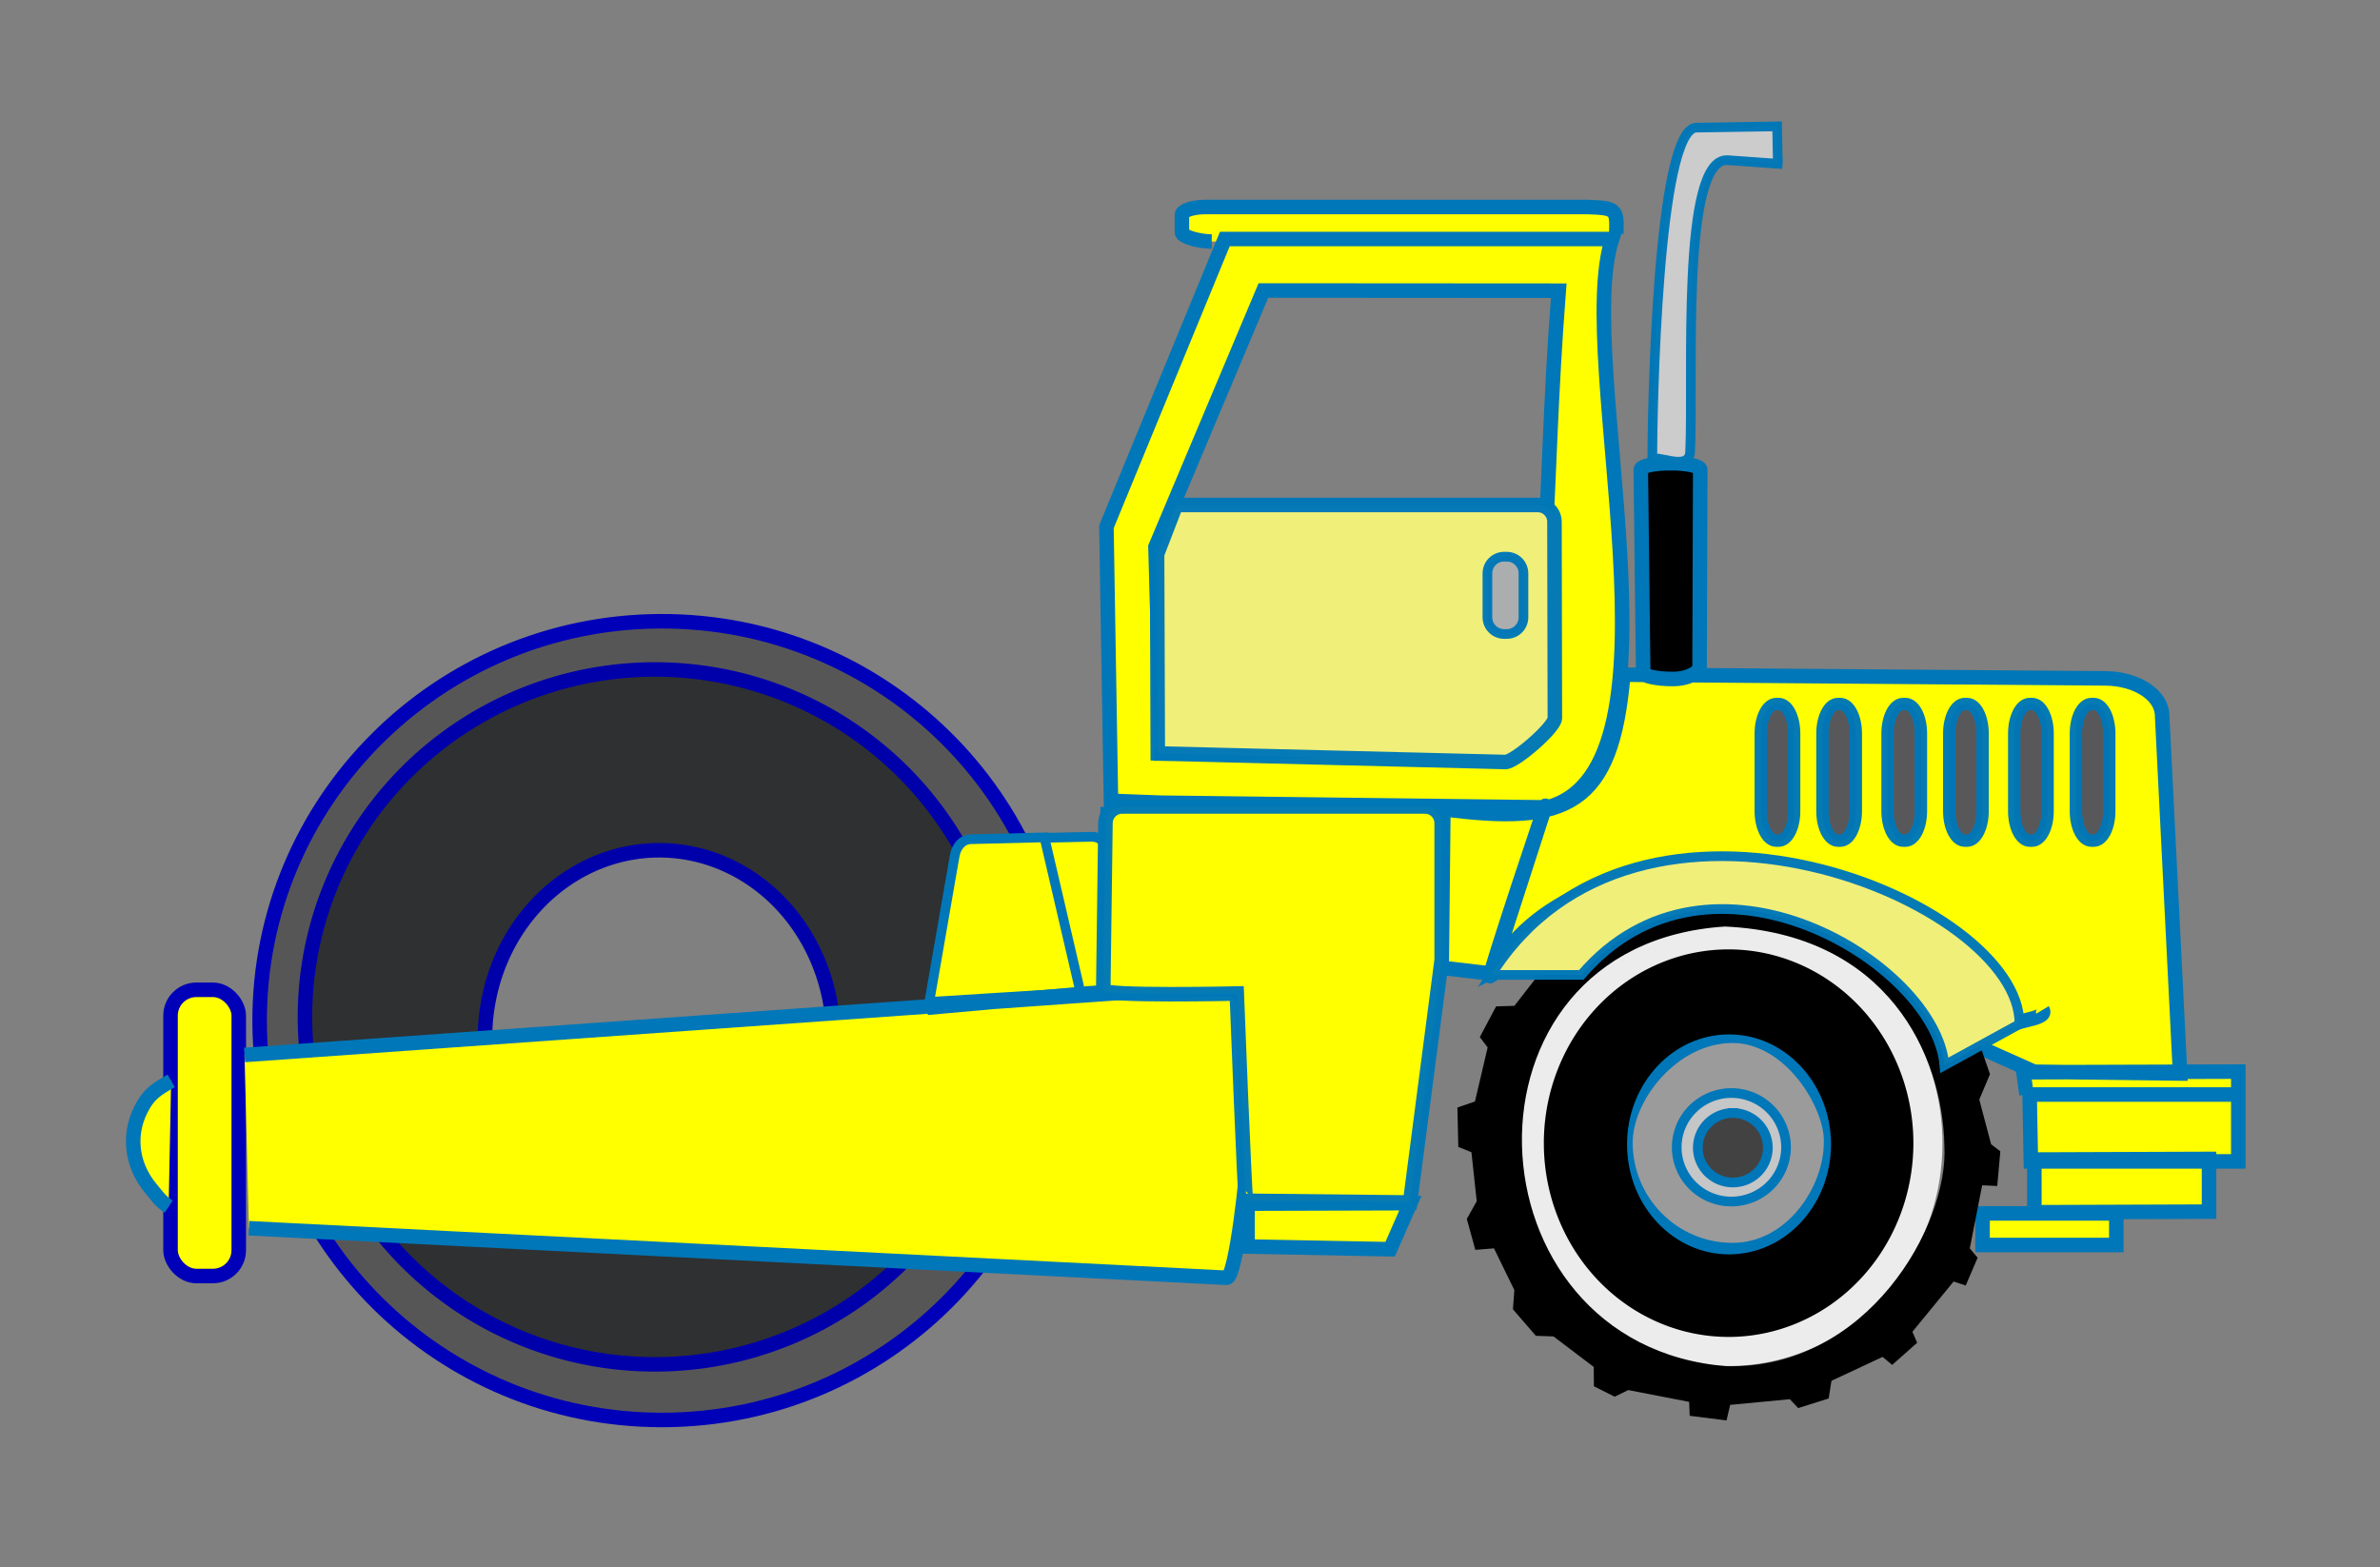 <?xml version="1.0" encoding="UTF-8" standalone="no"?>
<!-- Created with Inkscape (http://www.inkscape.org/) -->

<svg
   width="491.554mm"
   height="323.71mm"
   viewBox="0 0 491.554 323.71"
   version="1.1"
   id="svg1"
   xml:space="preserve"
   inkscape:version="1.2.2 (b0a8486, 2022-12-01)"
   sodipodi:docname="steamroller.svg"
   xmlns:inkscape="http://www.inkscape.org/namespaces/inkscape"
   xmlns:sodipodi="http://sodipodi.sourceforge.net/DTD/sodipodi-0.dtd"
   xmlns="http://www.w3.org/2000/svg"
   xmlns:svg="http://www.w3.org/2000/svg"
   xmlns:rdf="http://www.w3.org/1999/02/22-rdf-syntax-ns#"
   xmlns:cc="http://creativecommons.org/ns#"><rect x="0" y="0" width="491.554" height="323.71" fill="#808080" stroke="none"/><sodipodi:namedview
     id="namedview1"
     pagecolor="#ffffff"
     bordercolor="#111111"
     borderopacity="1"
     inkscape:showpageshadow="0"
     inkscape:pageopacity="0"
     inkscape:pagecheckerboard="1"
     inkscape:deskcolor="#d1d1d1"
     inkscape:document-units="mm"
     inkscape:zoom="0.075575672"
     inkscape:cx="-128.76671"
     inkscape:cy="553.57141"
     inkscape:window-width="1350"
     inkscape:window-height="1040"
     inkscape:window-x="0"
     inkscape:window-y="25"
     inkscape:window-maximized="0"
     inkscape:current-layer="layer1"
     inkscape:rotation="-1"
     showgrid="false" /><defs
     id="defs1" /><g
     inkscape:label="Layer 1"
     inkscape:groupmode="layer"
     id="layer1"
     transform="translate(-939.322,53.633)"><g
       id="g16" /><g
       id="g481"><path
         id="path31"
         style="fill:#9b9b9c;fill-opacity:1;stroke:#0077b8;stroke-width:2.65"
         d="m 1297.197,204.384 c -12.117,0.019 -21.903,-9.778 -21.998,-21.894 -0.075,-9.559 9.743,-21.975 21.859,-22.032 12.116,-0.057 20.631,14.575 20.265,21.894 0.037,9.628 -8.011,22.013 -20.127,22.032 z"
         sodipodi:nodetypes="ssscs" /><path
         style="fill:#424243;fill-opacity:1;stroke:none;stroke-width:8.553;stroke-dasharray:none;stroke-opacity:1"
         id="path30"
         sodipodi:type="arc"
         sodipodi:cx="1297.1982"
         sodipodi:cy="183.86748"
         sodipodi:rx="6.6489234"
         sodipodi:ry="6.8421216"
         sodipodi:start="0"
         sodipodi:end="6.2768829"
         sodipodi:open="true"
         sodipodi:arc-type="arc"
         d="m 1303.847,183.867 a 6.649,6.842 0 0 1 -6.638,6.842 6.649,6.842 0 0 1 -6.659,-6.821 6.649,6.842 0 0 1 6.617,-6.864 6.649,6.842 0 0 1 6.68,6.799" /><path
         id="path4-5-2-7-5-1"
         style="fill:none;stroke:#000000;stroke-width:17.876"
         d="m 1296.48,214.371 c -16.553,0.028 -30,-14.09 -30.052,-31.551 -0.052,-17.461 13.31,-31.668 29.863,-31.75 16.553,-0.083 30.042,13.99 30.147,31.551 3e-4,17.56 -13.405,31.723 -29.958,31.75 z"
         sodipodi:nodetypes="ssscs" /><path
         id="path4-5-0"
         style="fill:#575657;fill-opacity:1;stroke:#0000b8;stroke-width:3;stroke-dasharray:none;stroke-opacity:1"
         d="m 1075.634,74.677 c -45.834,0.215 -82.835,37.238 -82.69,82.74 0.145,45.502 37.379,82.292 83.213,82.221 45.834,-0.071 82.953,-36.978 82.953,-82.481 v -0.52 c -0.289,-45.501 -37.641,-82.176 -83.475,-81.96 z m -0.635,11.636 c 42.609,-0.2 63.581,46.401 60.426,79.087 -4.227,43.781 -41.687,59.857 -59.721,59.078 -28.263,-1.222 -63.942,-27.733 -64.076,-70.034 -0.134,-42.301 34.062,-67.74 63.371,-68.13 z" /><path
         id="path4-3"
         style="fill:none;fill-opacity:1;stroke:#0000b8;stroke-width:3"
         d="m 1027.255,161.452 c -0.929,-20.503 26.978,-41.045 46.264,-41.316 27.572,-0.387 41.745,21.378 42.591,38.764"
         sodipodi:nodetypes="csc" /><path
         id="path4-5"
         style="fill:#2f3031;fill-opacity:1;stroke:#0000ab;stroke-width:3;stroke-dasharray:none;stroke-opacity:1"
         d="m 1074.249,84.638 a 72.283,71.759 0 0 0 -71.941,71.984 72.283,71.759 0 0 0 72.397,71.533 72.283,71.759 0 0 0 72.169,-71.759 l -10e-4,-0.453 a 72.283,71.759 0 0 0 -72.624,-71.306 z m 1.053,37.338 a 35.984,38.865 0 0 1 36.154,38.62 l 6e-4,0.245 a 35.984,38.865 0 0 1 -35.928,38.865 35.984,38.865 0 0 1 -36.041,-38.743 35.984,38.865 0 0 1 35.814,-38.987 z" /><path
         id="path4-5-2-7"
         style="fill:none;stroke:#ececec;stroke-width:6"
         d="m 1337.504,182.468 a 41.162,43.02 0 0 1 -41.162,43.02 41.162,43.02 0 0 1 -41.163,-43.019 41.162,43.02 0 0 1 41.161,-43.021 41.162,43.02 0 0 1 41.164,43.018" /><path
         id="rect16"
         style="fill:#ffff00;fill-opacity:1;stroke:#0077b8;stroke-width:3"
         d="m 1274.588,85.712 99.652,0.762 c 6.447,0.079 11.62,3.449 11.639,7.732 l 3.705,73.878 -30.15,-0.366 -12.964,-5.794 -0.904,-18.455 c -19.646,-21.853 -81.56,-27.761 -98.31,4.359 -1.658,3.18 13.649,-42.46 10.918,-34.002 l -10.852,33.611 -10.24,-1.185 0.345,-32.778 c 25.544,3.399 34.9,-0.637 37.16,-27.762 z m -15.694,27.409 -79.743,-0.97 -10.376,-0.388 -0.938,-56.6 24.455,-59.43 h 79.984 C 1264.197,20.436 1289.175,105.066 1258.894,113.121 Z m -58.635,-106.758 -22.291,52.951 1.191,42.686 c 91.643,-0.176 75.257,-7.158 82.095,-95.597 z m -10.67,-10.112 c -2.706,-0.009 -6.163,-0.997 -6.163,-1.918 v -3.548 c 0,-0.921 2.178,-1.663 4.884,-1.663 h 78.862 c 6.008,0.2 6.127,0.45 5.971,5.498 m 88.038,160.327 c 1.367,2.261 -8.244,2.001 -6.829,4.302 m 3.518,13.173 -0.637,-4.593 44.379,-0.139 v 18.545 h -42.846 l -0.256,-13.813 h 42.718 m -41.742,13.434 36.078,-0.128 v 10.882 l -36.078,0.128 z m -10.697,11.123 h 27.626 v 6.523 h -27.626 z"
         sodipodi:nodetypes="cccccccsscccccccccccccccccsssscccccccccccccccccccc" /><path
         id="path4-5-2-7-5-1-9"
         style="fill:#c5c6c7;fill-opacity:1;stroke:#0077b8;stroke-width:2;stroke-dasharray:none;stroke-opacity:1"
         d="m 1296.859,172.116 a 11.287,11.205 0 0 0 -11.234,11.241 11.287,11.205 0 0 0 11.305,11.17 11.287,11.205 0 0 0 11.27,-11.205 l -5e-4,-0.071 a 11.287,11.205 0 0 0 -11.34,-11.135 z m 0.322,4.121 a 7.23,7.177 0 0 1 7.264,7.132 v 0.045 a 7.23,7.177 0 0 1 -7.219,7.177 7.23,7.177 0 0 1 -7.241,-7.155 7.23,7.177 0 0 1 7.196,-7.2 z" /><rect
         style="fill:#ffff00;fill-opacity:1;stroke:#0000b8;stroke-width:3;stroke-dasharray:none;stroke-opacity:1"
         id="rect4"
         width="14.091"
         height="59.111"
         x="974.544"
         y="150.796"
         ry="5.333" /><path
         id="rect12"
         style="fill:#000000;fill-opacity:1;stroke:#0077b8;stroke-width:3"
         d="m 1284.341,42.031 c 3.401,0 6.142,0.596 6.139,1.337 l -0.136,40.902 c 0,0.741 -2.105,2.332 -5.506,2.332 -3.401,0 -6.13,-0.596 -6.139,-1.337 l -0.497,-41.896 c -0.01,-0.741 2.738,-1.337 6.139,-1.337 z"
         sodipodi:nodetypes="sccsccs" /><g
         id="g16-1"
         transform="matrix(1.013,0,0,1.013,-182.167,-104.708)"
         style="fill:#1fb300;fill-opacity:1"><path
           id="path16-7"
           style="fill:#000000;fill-opacity:1;stroke:none;stroke-width:1;stroke-dasharray:none;stroke-opacity:1"
           d="m 1458.787,239.325 c -57.017,3.646 -53.451,85.428 0.356,89.64 28.623,0.71 45.342,-28.698 44.381,-45.009 -0.328,-18.254 -11.452,-43.136 -44.736,-44.631 z m 34.1,89.372 -1.962,-1.627 -10.422,4.875 -0.566,3.599 -6.216,1.961 -1.704,-1.812 -12.17,1.159 -0.733,3.166 -7.514,-0.939 -0.112,-2.843 -12.426,-2.406 -2.76,1.359 -4.23,-2.136 -0.04,-3.945 -8.198,-6.211 -3.6,-0.129 -4.672,-5.399 0.287,-3.922 -4.149,-8.507 -3.81,0.302 -1.73,-6.299 2.017,-3.62 -1.077,-9.983 -2.673,-1.073 -0.188,-8.039 3.576,-1.233 2.592,-11.021 -1.602,-2.106 3.325,-6.262 3.728,-0.115 5.981,-7.685 -0.887,-3.315 4.677,-4.268 2.692,0.405 10.999,-4.99 -0.239,-2.481 6.421,-2.279 2.056,2.086 11.964,-1.01 1.028,-2.559 6.688,0.103 1.122,3.106 9.881,2.63 3.122,-1.326 6.434,2.142 -0.711,2.885 10.701,7.543 1.934,-0.887 4.265,4.907 -1.559,2.196 5.248,11.282 3.003,-0.762 2.144,6.215 -2.184,5.17 2.415,9.116 1.879,1.44 -0.631,7.068 -3.073,-0.139 -2.525,12.854 1.599,1.9 -2.428,5.675 -2.47,-0.814 -8.404,10.252 0.975,2.235 z"
           sodipodi:nodetypes="ccccccccccccccccccccccccccccccccccccccccccccccccccccccccccccccccccccc" /></g><path
         id="rect20-7"
         style="fill:#ffff00;stroke:#0077b8;stroke-width:2.013"
         d="m 1155.432,119.394 9.318,-0.204 c 1.911,-0.042 3.421,1.561 3.451,3.5 l 0.409,28.534 -5.311,0.571"
         sodipodi:nodetypes="csscc" /><path
         id="rect20"
         style="fill:#ffff00;stroke:#0077b8;stroke-width:2"
         d="m 1139.947,119.69 15.083,-0.375 7.449,32.017 -31.233,1.973 5.247,-30.163 c 0.328,-1.885 1.54,-3.448 3.453,-3.453 z"
         sodipodi:nodetypes="scccsss" /><path
         id="rect9"
         style="fill:#ffff00;fill-opacity:1;stroke:#0077b8;stroke-width:3"
         d="m 1226.435,204.376 -29.444,-0.553 v -8.863 l 33.621,-0.098 z m -63.402,-52.763 -32.205,2.894 m 37.256,-41.483 -0.193,38.245 -4.862,0.349 m -188.875,43.952 c -1.743,-1.133 -2.386,-2.19 -3.615,-3.659 -4.343,-5.191 -4.911,-11.902 -1.483,-17.534 1.347,-2.214 2.784,-3.15 5.614,-4.79 m 15.152,-5.336 184.429,-13.081 18.425,-0.483 c 1.946,-0.13 3.495,1.571 3.521,3.521 l 0.713,31.611 c 0.103,1.662 -2.286,24.552 -4.234,24.454 L 990.746,200.041"
         sodipodi:nodetypes="cccccccccccssccccccsc" /><path
         id="rect26"
         style="fill:#ffff00;stroke:#0077b8;stroke-width:3;stroke-opacity:0.973"
         d="m 1171.089,112.929 h 62.536 c 1.913,0 3.453,1.54 3.453,3.453 v 28.258 l -6.53,50.08 -33.879,-0.357 c -0.256,-0.003 -1.91,-42.799 -1.91,-42.799 0,0 -27.593,0.611 -27.576,-0.68 l 0.452,-34.502 c 0.025,-1.913 1.54,-3.453 3.453,-3.453 z"
         sodipodi:nodetypes="sssccccsss" /><path
         id="rect28"
         style="fill:#efef7a;fill-opacity:1;stroke:#0077b8;stroke-width:3;stroke-opacity:0.973"
         d="m 1182.214,50.667 h 74.705 c 1.913,0 3.449,1.54 3.453,3.453 l 0.084,40.568 c 0,1.913 -8.314,9.106 -10.227,9.059 l -71.785,-1.767 -0.141,-41.173 z"
         sodipodi:nodetypes="cssssccc" /><path
         id="path28"
         style="fill:#efef7a;stroke:#0077b8;stroke-width:2;stroke-dasharray:none;stroke-opacity:0.973"
         d="m 1247.29,147.724 18.623,-0.007 c 26.514,-30.988 73.294,-2.213 75,18.672 l 15.495,-8.501 c 0.323,-25.461 -79.022,-58.02 -109.119,-10.164 z"
         sodipodi:nodetypes="ccccc" /><path
         id="rect29"
         style="fill:#acadae;fill-opacity:1;stroke:#0077b8;stroke-width:2;stroke-opacity:0.973"
         d="m 1249.977,61.341 h 0.539 c 1.913,0 3.453,1.54 3.453,3.453 v 9.061 c 0,1.913 -1.54,3.453 -3.453,3.453 h -0.539 c -1.913,0 -3.453,-1.54 -3.453,-3.453 v -9.061 c 0,-1.913 1.54,-3.453 3.453,-3.453 z" /><path
         id="rect29-2"
         style="fill:#58585a;fill-opacity:1;stroke:#0077b8;stroke-width:2.557;stroke-opacity:0.973"
         d="m 1306.18,91.771 h 0.499 c 1.77,0 3.195,2.721 3.195,6.102 v 16.011 c 0,3.38 -1.425,6.102 -3.195,6.102 h -0.499 c -1.77,0 -3.195,-2.721 -3.195,-6.102 V 97.873 c 0,-3.38 1.425,-6.102 3.195,-6.102 z" /><path
         id="rect29-2-9"
         style="fill:#58585a;fill-opacity:1;stroke:#0077b8;stroke-width:2.557;stroke-opacity:0.973"
         d="m 1318.918,91.771 h 0.499 c 1.77,0 3.195,2.721 3.195,6.102 v 16.01 c 0,3.38 -1.425,6.102 -3.195,6.102 h -0.499 c -1.77,0 -3.195,-2.721 -3.195,-6.102 V 97.873 c 0,-3.38 1.425,-6.102 3.195,-6.102 z" /><path
         id="rect29-2-3"
         style="fill:#58585a;fill-opacity:1;stroke:#0077b8;stroke-width:2.557;stroke-opacity:0.973"
         d="m 1332.364,91.771 h 0.499 c 1.77,0 3.195,2.721 3.195,6.102 v 16.01 c 0,3.38 -1.425,6.102 -3.195,6.102 h -0.499 c -1.77,0 -3.195,-2.721 -3.195,-6.102 V 97.873 c 0,-3.38 1.425,-6.102 3.195,-6.102 z" /><path
         id="rect29-2-9-8"
         style="fill:#58585a;fill-opacity:1;stroke:#0077b8;stroke-width:2.557;stroke-opacity:0.973"
         d="m 1345.102,91.771 h 0.499 c 1.77,0 3.195,2.721 3.195,6.102 v 16.01 c 0,3.38 -1.425,6.102 -3.195,6.102 h -0.499 c -1.77,0 -3.195,-2.721 -3.195,-6.102 V 97.873 c 0,-3.38 1.425,-6.102 3.195,-6.102 z" /><path
         id="rect29-2-95"
         style="fill:#58585a;fill-opacity:1;stroke:#0077b8;stroke-width:2.557;stroke-opacity:0.973"
         d="m 1358.527,91.771 h 0.499 c 1.77,0 3.195,2.721 3.195,6.102 v 16.011 c 0,3.38 -1.425,6.102 -3.195,6.102 h -0.499 c -1.77,0 -3.195,-2.721 -3.195,-6.102 V 97.873 c 0,-3.38 1.425,-6.102 3.195,-6.102 z" /><path
         id="rect29-2-9-3"
         style="fill:#58585a;fill-opacity:1;stroke:#0077b8;stroke-width:2.557;stroke-opacity:0.973"
         d="m 1371.265,91.771 h 0.499 c 1.77,0 3.195,2.721 3.195,6.102 v 16.01 c 0,3.38 -1.425,6.102 -3.195,6.102 h -0.499 c -1.77,0 -3.195,-2.721 -3.195,-6.102 V 97.873 c 0,-3.38 1.425,-6.102 3.195,-6.102 z" /><path
         id="path30-9"
         style="fill:#cccccc;fill-opacity:1;stroke:#0077b8;stroke-width:2;stroke-opacity:0.973"
         d="m 1307.486,-19.741 -11.312,-0.808 c -9.803,-0.7 -7.039,44.87 -7.781,60.237 -0.212,4.386 -7.642,0.058 -7.818,1.807 -0.01,-10.421 1.056,-68.494 9.086,-68.77 l 16.698,-0.263 0.149,7.546"
         sodipodi:nodetypes="csscccc" /></g></g></svg>

